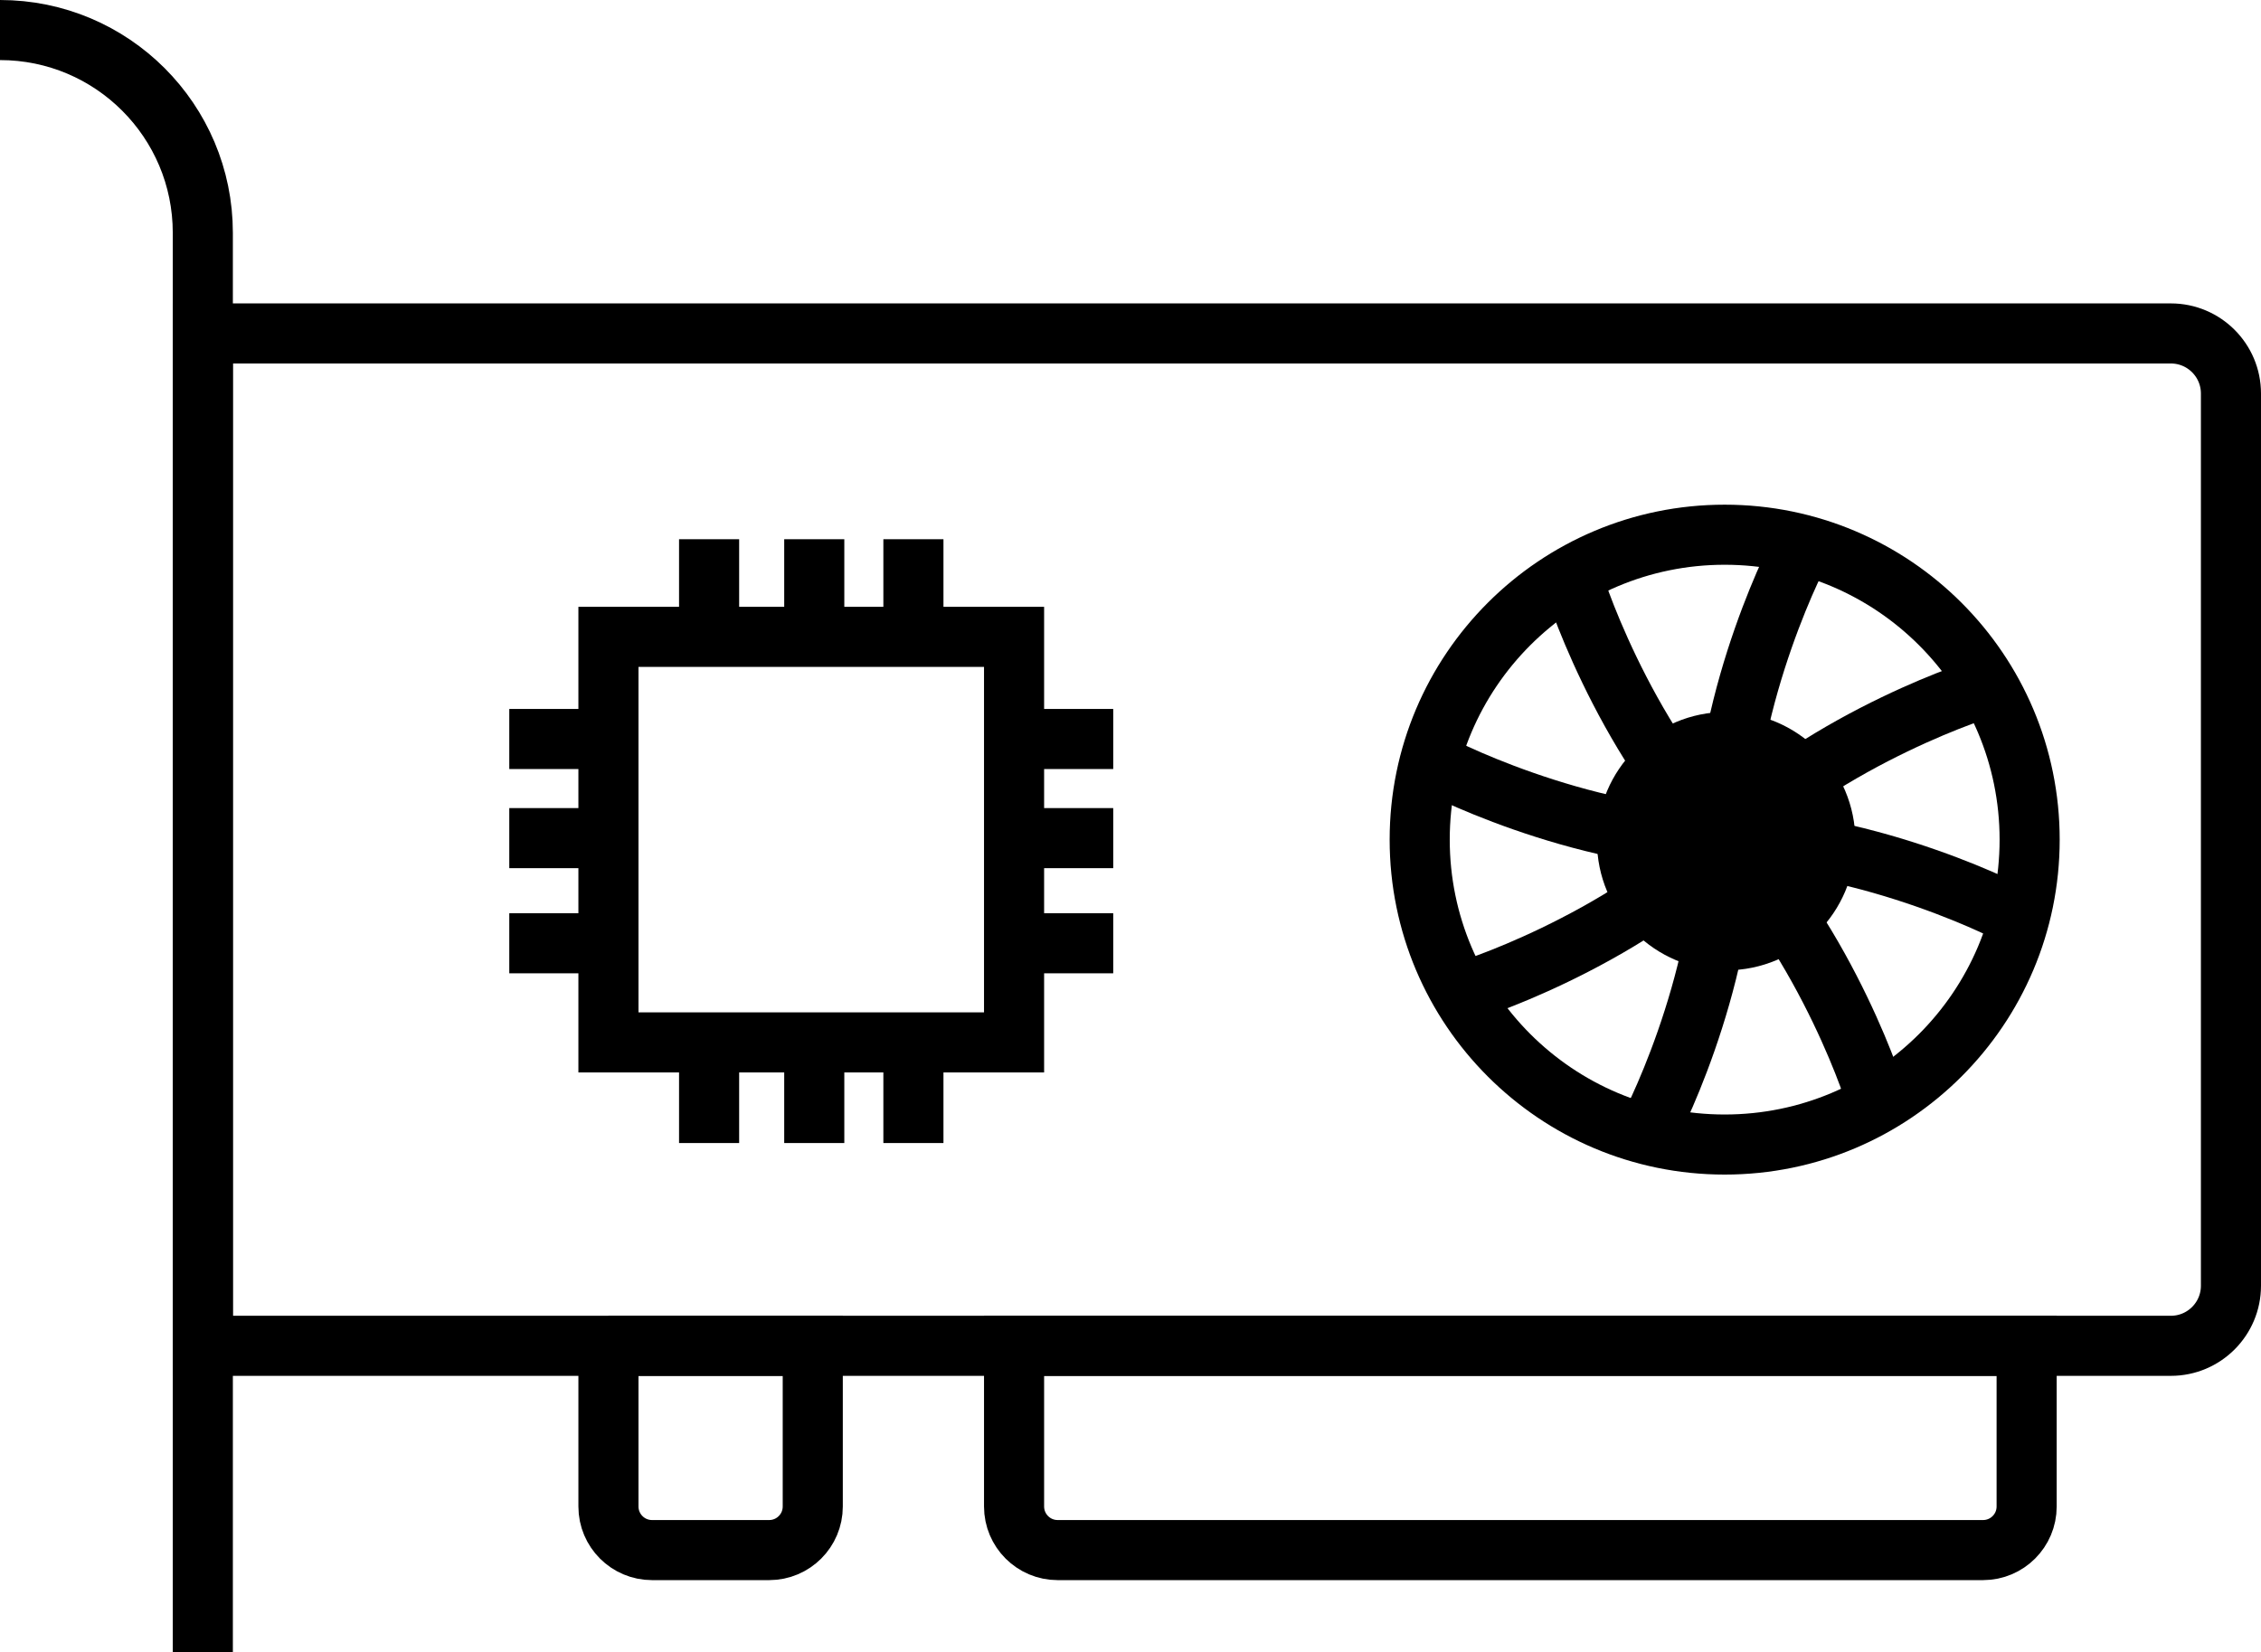 <?xml version="1.0" encoding="UTF-8"?><svg id="Layer_2" xmlns="http://www.w3.org/2000/svg" viewBox="0 0 752.5 550"><defs><style>.cls-1{fill:none;stroke:#000;stroke-miterlimit:10;stroke-width:20px;}</style></defs><g id="art"><path class="cls-1" d="M67.5,111H722.5c11.04,0,20,8.96,20,20V428c0,11.04-8.96,20-20,20H67.5V111h0Z"/><path class="cls-1" d="M202.5,448h68v53.5c0,8-6.5,14.5-14.5,14.5h-39c-8,0-14.5-6.5-14.5-14.5v-53.5h0Z"/><path class="cls-1" d="M337.5,448h337v53.5c0,8-6.5,14.5-14.5,14.5H352c-8,0-14.5-6.5-14.5-14.5v-53.5h0Z"/><circle class="cls-1" cx="574" cy="279.5" r="101.5"/><rect class="cls-1" x="202.5" y="212" width="135" height="135"/><line class="cls-1" x1="337.5" y1="279" x2="370.5" y2="279"/><line class="cls-1" x1="337.5" y1="246" x2="370.5" y2="246"/><line class="cls-1" x1="337.5" y1="314" x2="370.5" y2="314"/><line class="cls-1" x1="169.5" y1="279" x2="202.5" y2="279"/><line class="cls-1" x1="169.5" y1="246" x2="202.5" y2="246"/><line class="cls-1" x1="169.5" y1="314" x2="202.5" y2="314"/><line class="cls-1" x1="271" y1="347.5" x2="271" y2="380.5"/><line class="cls-1" x1="304" y1="347.5" x2="304" y2="380.5"/><line class="cls-1" x1="236" y1="347.5" x2="236" y2="380.5"/><line class="cls-1" x1="271" y1="179.5" x2="271" y2="212.5"/><line class="cls-1" x1="304" y1="179.5" x2="304" y2="212.5"/><line class="cls-1" x1="236" y1="179.5" x2="236" y2="212.5"/><path class="cls-1" d="M67.5,550V77.5C67.5,40.22,37.28,10,0,10h0"/><path class="cls-1" d="M574,279.5c34,34,51.33,87.33,50.75,87.9"/><path class="cls-1" d="M574,279.5c48.08,0,98.04,25.46,98.04,26.27"/><path class="cls-1" d="M574,279.5c34-34,87.33-51.33,87.9-50.75"/><path class="cls-1" d="M574,279.5c0-48.08,25.46-98.04,26.27-98.04"/><path class="cls-1" d="M574,279.5c-34-34-51.33-87.33-50.75-87.9"/><path class="cls-1" d="M574,279.5c-48.08,0-98.04-25.46-98.04-26.27"/><path class="cls-1" d="M574,279.5c-34,34-87.33,51.33-87.9,50.75"/><path class="cls-1" d="M574,279.5c0,48.08-25.46,98.04-26.27,98.04"/><circle class="cls-1" cx="574.5" cy="280" r="33"/></g></svg>
